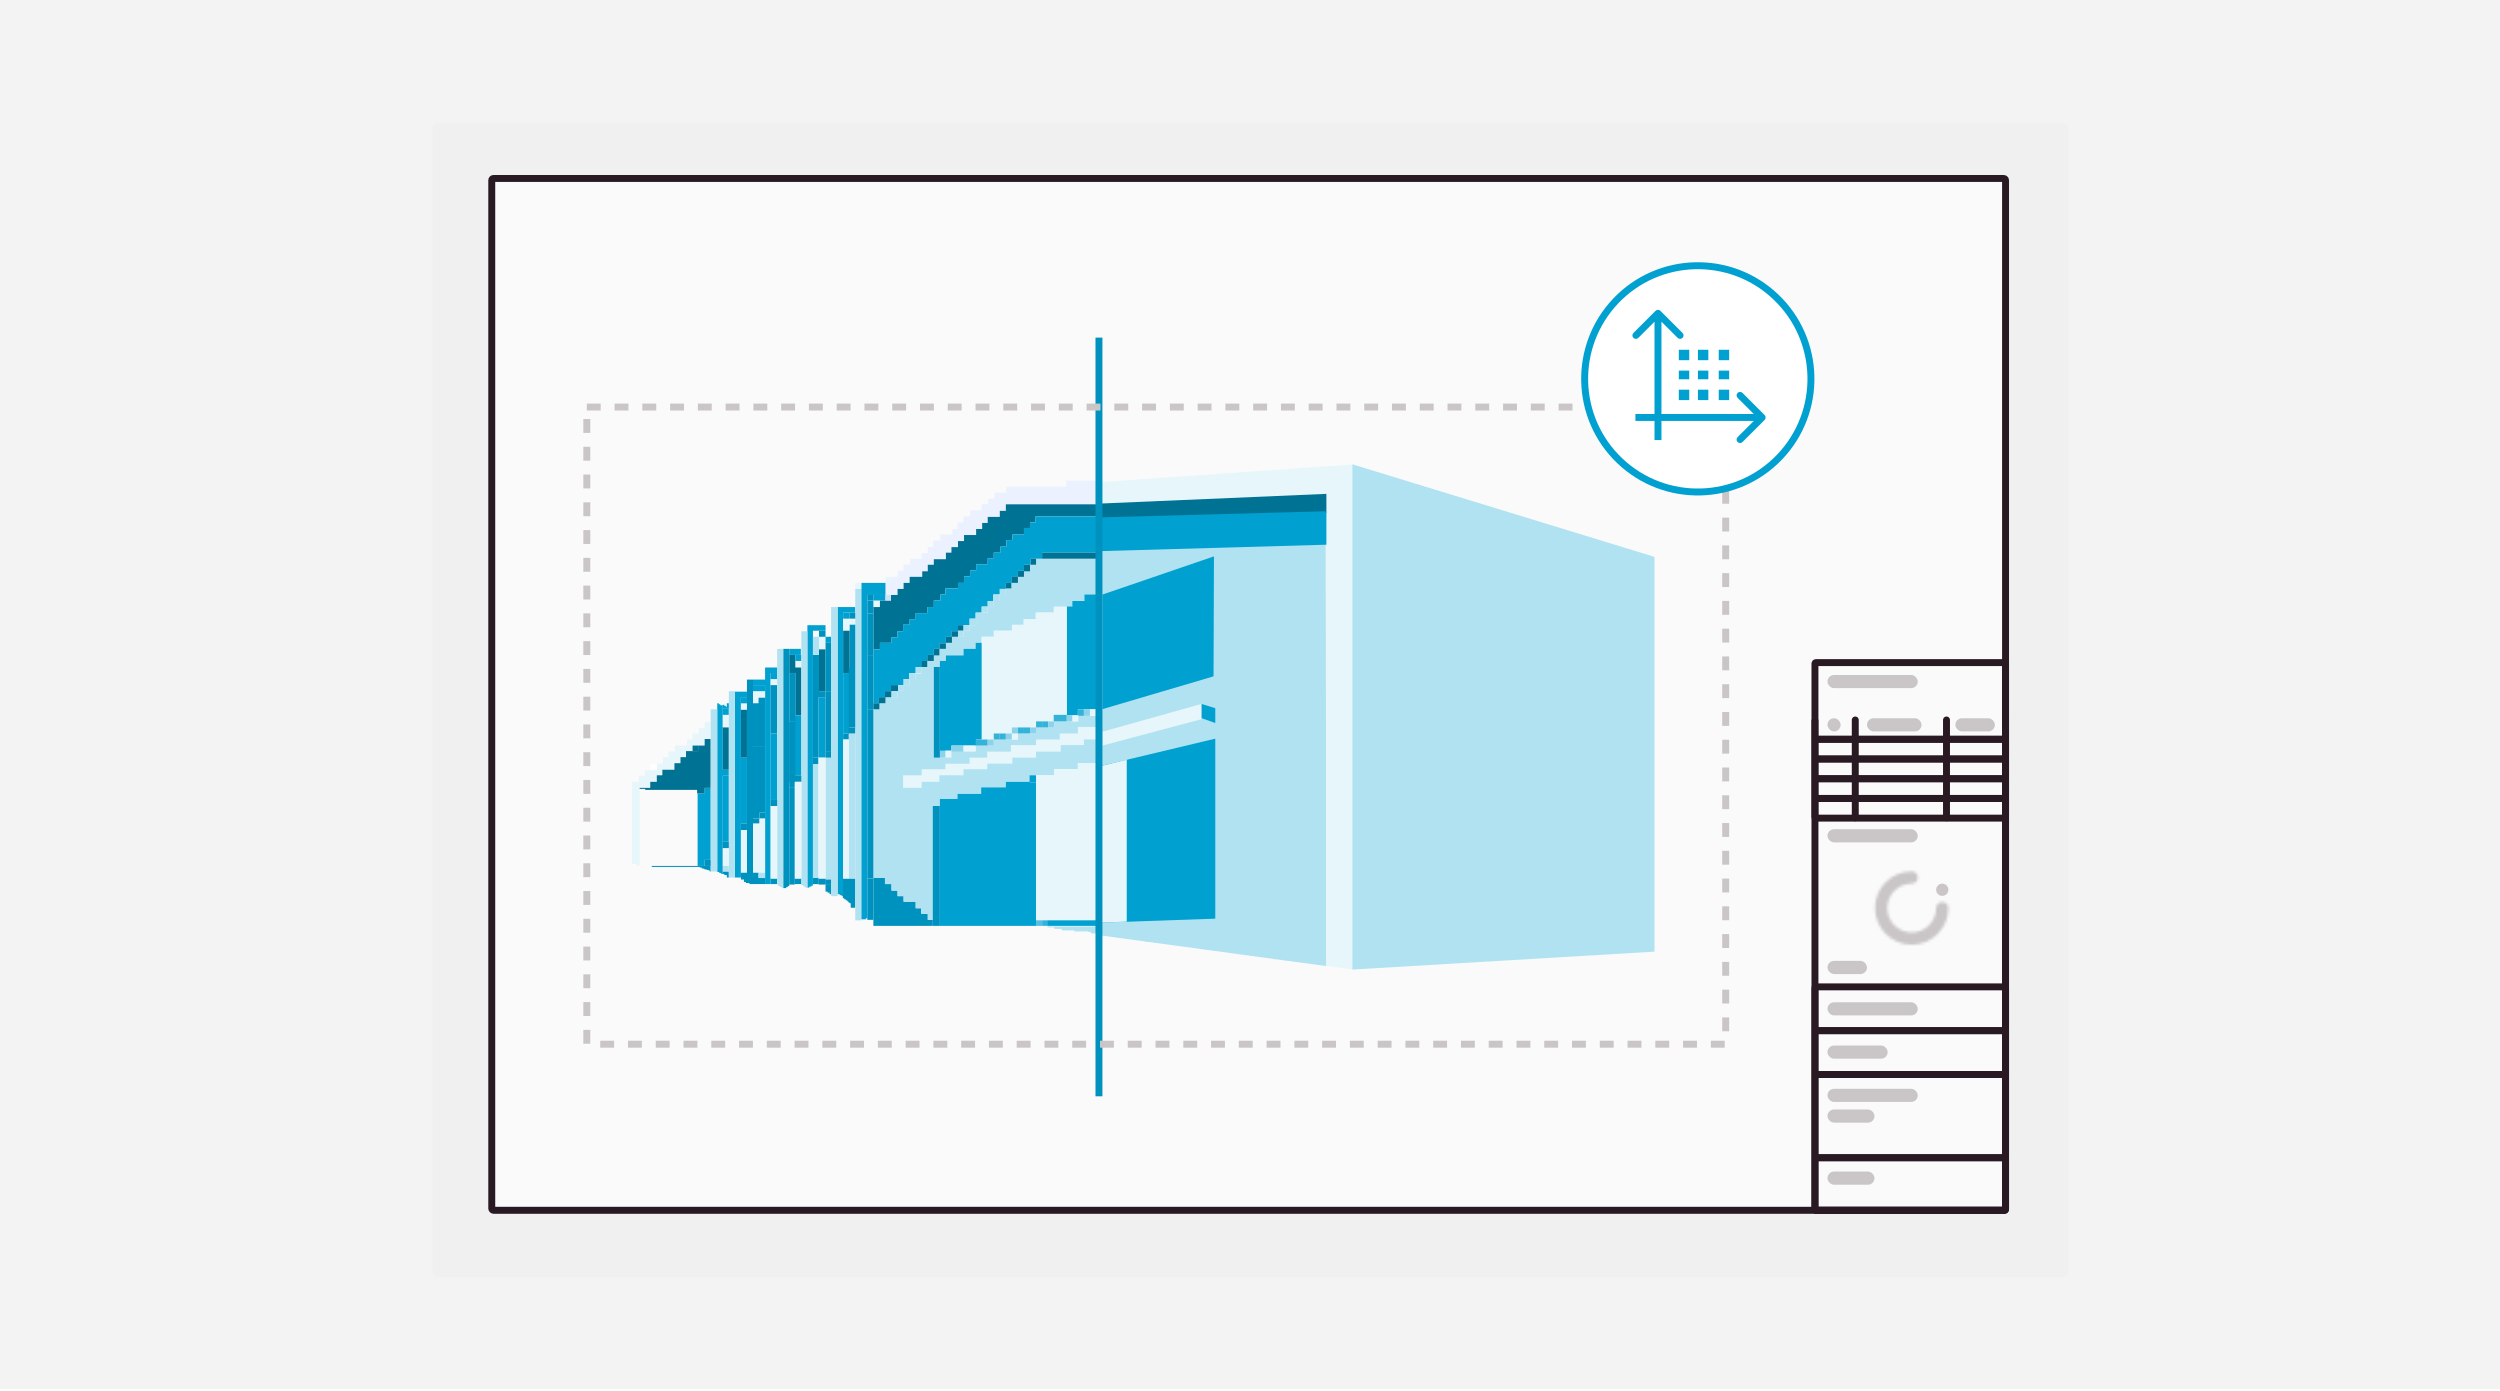 <svg width="913" height="508" viewBox="0 0 913 508" fill="none" xmlns="http://www.w3.org/2000/svg">
<rect width="913" height="507.222" fill="#F3F3F3"/>
<g filter="url(#filter0_d_2535_35462)">
<rect x="157.873" y="42.775" width="597.64" height="421.628" rx="2.536" fill="#F0F0F0"/>
</g>
<rect x="179.59" y="65.176" width="552.837" height="376.826" rx="0.634" fill="#FAFAFA" stroke="#291923" stroke-width="2.536"/>
<path d="M710.861 262.939L710.861 298.66" stroke="#291923" stroke-width="2.536" stroke-linecap="round"/>
<path d="M662.82 262.789V269.673C662.82 269.848 662.962 269.99 663.137 269.99H732.108C732.283 269.99 732.425 269.848 732.425 269.673V262.789" stroke="#291923" stroke-width="2.536"/>
<path d="M677.545 298.66L677.545 262.939" stroke="#291923" stroke-width="2.536" stroke-linecap="round"/>
<rect x="662.82" y="269.99" width="69.605" height="7.2" rx="0.317" stroke="#291923" stroke-width="2.536"/>
<rect x="662.82" y="277.191" width="69.605" height="7.2" rx="0.317" stroke="#291923" stroke-width="2.536"/>
<rect x="662.82" y="284.391" width="69.605" height="7.2" rx="0.317" stroke="#291923" stroke-width="2.536"/>
<rect x="662.82" y="291.59" width="69.605" height="7.2" rx="0.317" stroke="#291923" stroke-width="2.536"/>
<rect x="662.82" y="422.801" width="69.605" height="19.201" rx="0.317" stroke="#291923" stroke-width="2.536"/>
<rect x="662.82" y="392.398" width="69.605" height="30.402" rx="0.317" stroke="#291923" stroke-width="2.536"/>
<rect x="662.82" y="376.396" width="69.605" height="16.001" rx="0.317" stroke="#291923" stroke-width="2.536"/>
<rect x="662.82" y="360.396" width="69.605" height="16.001" rx="0.317" stroke="#291923" stroke-width="2.536"/>
<rect x="667.396" y="246.498" width="32.973" height="4.809" rx="2.404" fill="#CAC6C8"/>
<rect x="662.82" y="241.986" width="69.605" height="200.013" rx="0.317" stroke="#291923" stroke-width="2.536"/>
<rect x="667.396" y="302.826" width="32.973" height="4.809" rx="2.404" fill="#CAC6C8"/>
<rect x="667.396" y="350.914" width="14.426" height="4.809" rx="2.404" fill="#CAC6C8"/>
<rect x="667.396" y="366.025" width="32.973" height="4.809" rx="2.404" fill="#CAC6C8"/>
<rect x="667.396" y="381.826" width="21.982" height="4.809" rx="2.404" fill="#CAC6C8"/>
<rect x="667.396" y="397.625" width="32.973" height="4.809" rx="2.404" fill="#CAC6C8"/>
<rect x="667.396" y="405.182" width="17.174" height="4.809" rx="2.404" fill="#CAC6C8"/>
<rect x="667.396" y="427.852" width="17.174" height="4.809" rx="2.404" fill="#CAC6C8"/>
<rect x="667.396" y="262.299" width="4.809" height="4.809" rx="2.404" fill="#CAC6C8"/>
<rect x="681.822" y="262.299" width="19.921" height="4.809" rx="2.404" fill="#CAC6C8"/>
<rect x="714.107" y="262.299" width="14.426" height="4.809" rx="2.404" fill="#CAC6C8"/>
<path d="M709.313 327.175C710.548 327.175 711.548 326.175 711.548 324.94C711.548 323.706 710.548 322.705 709.313 322.705C708.079 322.705 707.078 323.706 707.078 324.94C707.078 326.175 708.079 327.175 709.313 327.175Z" fill="#CAC6C8"/>
<mask id="mask0_2535_35462" style="mask-type:luminance" maskUnits="userSpaceOnUse" x="684" y="318" width="28" height="28">
<path d="M711.548 331.633C711.548 330.402 710.554 329.398 709.313 329.398C708.083 329.398 707.078 330.392 707.078 331.633H707.068C707.068 336.564 703.069 340.553 698.148 340.553C693.216 340.553 689.228 336.554 689.228 331.633C689.228 326.701 693.227 322.713 698.148 322.713V322.703C699.378 322.703 700.383 321.708 700.383 320.468C700.383 319.237 699.389 318.232 698.148 318.232C690.756 318.232 684.758 324.23 684.758 331.623C684.758 339.015 690.756 345.013 698.148 345.013C705.55 345.023 711.548 339.025 711.548 331.633Z" fill="white"/>
</mask>
<g mask="url(#mask0_2535_35462)">
<mask id="mask1_2535_35462" style="mask-type:luminance" maskUnits="userSpaceOnUse" x="679" y="313" width="38" height="38">
<path d="M716.676 313.119H679.643V350.152H716.676V313.119Z" fill="white"/>
</mask>
<g mask="url(#mask1_2535_35462)">
<rect x="679.23" y="312.955" width="37.894" height="37.402" fill="#CAC6C8"/>
</g>
</g>
<path d="M340.663 335.921V338.128H318.958V320.654H323.189V322.862H325.58V325.253H327.787V327.276H329.994V329.299H334.409V331.69H336.432V333.714H338.823V335.921H340.663Z" fill="#0092BE"/>
<path d="M312.336 320.838H307.83V327.276V328.012H308.29V328.38H308.842V328.747H309.21V328.931H309.577V329.299H309.945V329.667H310.313V329.851H310.681V331.506H312.336V320.838Z" fill="#0092BE"/>
<path d="M301.484 325.62V322.861H303.508V326.54H302.956V325.988H302.22V325.62H301.484Z" fill="#0092BE"/>
<path d="M266.169 318.262V320.469H265.434V319.549H264.514V319.181H263.962V318.262H266.169Z" fill="#0092BE"/>
<path d="M259.548 318.262V316.238H238.027V316.606H255.501V316.79H256.237V317.158H256.605H256.973V317.342H257.341V317.526H257.708H258.076V317.71H258.763L258.812 317.894H259.18V318.262H259.548Z" fill="#0092BE"/>
<path d="M312.336 320.839V267.865H309.945V320.839H312.336Z" fill="#B0E2F1"/>
<path d="M303.692 321.206V276.693H301.484V321.206H303.692Z" fill="#B0E2F1"/>
<path d="M274.998 298.95V272.463H279.412V296.743H277.389V298.95H274.998Z" fill="#0092BE"/>
<path d="M288.241 263.451H290.265V285.707H288.241V263.451Z" fill="#0092BE"/>
<path d="M318.959 239.539H316.751V259.22H318.959V239.539Z" fill="#0092BE"/>
<path d="M318.959 261.242V259.034H321.166V256.827H323.373V254.62H327.788V252.229H329.811V250.205H332.202V247.998H334.41V245.975H336.433V243.584H338.64V241.377H341.031V239.353H342.871V236.962H345.446V234.755H347.653V232.548H351.883V230.34H354.091V228.317H356.482V226.11H358.505V223.719H360.712V221.695H362.92V219.488H365.127V217.281H367.334V214.89H369.357V212.867H371.748V210.659H373.956V208.452H376.163V206.245H378.37V204.038H380.761H402.65V201.646H433.367V204.038H426.745V206.245H422.331V208.452H418.1V210.475H411.295V212.867H406.88V215.074H402.65V217.097H396.028V219.488H391.613V221.695H384.992V223.719H378.37V226.11H373.956V228.317H369.725V230.34H362.92V232.548H358.505V234.755H356.298V236.962H351.883V239.353H345.446V241.377H343.238V243.584H341.031V276.692H347.469V274.301H356.298V272.278H362.92V270.07H371.565V267.863H378.37V265.656H384.992V263.449H393.637V261.425H400.442V258.85H409.087V256.827H415.893V254.804H424.538V252.229H431.16V250.205H437.413V201.646H477.327V351.186H472.913V350.634H468.682V350.266H465.004V349.714H462.061V348.979H456.543V348.427H451.944V347.691H448.082V347.139H443.483V346.588H439.437V346.22H437.046V345.852H434.286V345.3H430.792V344.932H427.297V344.564H425.09V344.196H421.411V343.829H418.284V343.277H415.709V342.909H413.686V342.357H411.295V341.989H407.8V341.621H403.385V341.253H400.626V340.886H398.419V340.334H397.315V340.15H392.349V339.782H387.751V339.23H384.992V338.678H382.502L382.601 338.31H437.781V336.103H439.805V270.07H437.597H431.16V272.094H422.331V274.485H413.502V276.508H406.88H402.65V278.715H393.637V280.923H384.992V283.13H375.979V285.521H367.334V287.544H358.321V289.935H349.676V291.775H343.238V294.35H340.847V335.919H338.824V333.712H336.433V331.689H334.41V329.298H329.995V327.274H327.788V325.251H325.581V322.86H323.189V320.653H318.959V261.242Z" fill="#B0E2F1"/>
<path d="M257.339 289.752H254.764V316.239H257.339V314.031H259.546V287.729H257.339V289.752Z" fill="#00A0D1"/>
<path d="M263.961 307.411V283.315H266.168V307.411H263.961Z" fill="#00A0D1"/>
<path d="M270.399 300.789V276.693H272.79V300.789H270.399Z" fill="#00A0D1"/>
<path d="M389.406 177.735V175.527L401.392 175.527L401.392 184.172H367.334V186.563H365.126V188.771H360.712V190.978H358.689V193.185H356.481V195.392H352.067V197.6H349.86V199.807H347.469V201.83H345.445V204.221H341.031V206.245H338.824V208.636H336.8V210.659H332.202V212.866H329.995V215.073H327.787V217.281H323.373V212.682H325.396V210.659H327.787V208.452H329.995V206.245H332.386V204.037H336.616V202.014H338.824V199.807H340.847V197.416H343.422V195.208H347.836V193.185H349.676V190.794H351.883V188.587H354.274V186.38H358.505V184.172H360.896V182.149H363.103V179.942H367.518V177.735H389.406Z" fill="#EBF1FE"/>
<path d="M323.372 217.283V212.868H314.543V335.737H315.463H316.198V335.369H316.75V217.283H323.372Z" fill="#00A0D1"/>
<path d="M312.336 223.72V221.697H305.898V326.54H306.634V326.908H307.37V327.276H307.921V223.72H312.336Z" fill="#00A0D1"/>
<path d="M301.484 230.342V228.319H294.862V324.149H295.598V323.781H296.333V323.413H296.885V230.342H301.484Z" fill="#00A0D1"/>
<path d="M292.471 239.171V237.148V236.964H288.24V239.171H292.471Z" fill="#00A0D1"/>
<path d="M283.826 243.769V245.793H281.435V322.862H279.411V250.207H274.997V248.184H279.411V243.769H283.826Z" fill="#00A0D1"/>
<path d="M272.79 254.621V252.598H268.375V320.47H270.582V254.621H272.79Z" fill="#00A0D1"/>
<path d="M261.938 256.829H262.489V257.197H263.041V257.564H263.961V281.108H266.168V283.315H263.961V319.183H263.409V318.815H262.673V318.447H261.938V256.829Z" fill="#00A0D1"/>
<path d="M343.237 274.303V241.378H345.444V239.355H351.882V236.964H356.48V270.256V272.279H347.467V274.303H343.237Z" fill="#00A0D1"/>
<path d="M391.612 221.513H389.589V261.243H393.635V259.036H400.257V256.829H409.086V254.805H415.707V252.598H422.329V250.207H431.158V248.184H437.412V217.099H435.572V201.832H433.365V204.039H426.744V206.246H422.329V208.454H418.099V210.477H411.293V212.868H406.879V215.075H402.648V217.099H396.026V219.49H391.612V221.513Z" fill="#00A0D1"/>
<path d="M343.237 291.776V294.352V338.128H376.161V285.707H378.369V283.131H375.977V285.523H367.332V287.546H358.32V289.937H349.675V291.776H343.237Z" fill="#00A0D1"/>
<path d="M413.5 276.51H407.063V336.105H437.964V270.072H431.158V272.095H422.329V274.487H413.5V276.51Z" fill="#00A0D1"/>
<path d="M232.325 316.055H233.429H233.613V287.729H237.475V285.522H239.866V283.131H241.89V281.107H246.304V278.716H248.511V276.509H250.535V274.302H252.926V272.279H257.34V269.887H259.547V263.634H257.34V265.841H255.133V267.864H252.926V270.071H250.902V272.279H246.488V274.486H244.097V276.509H242.074V278.9H239.866V281.291H235.452V283.315H233.245V285.522H230.854V315.503H232.325V316.055Z" fill="#E6F6FA"/>
<path d="M266.169 261.058H263.962V265.657H266.169V261.058Z" fill="#E6F6FA"/>
<path d="M270.584 259.219V256.828H272.791V259.219H270.584Z" fill="#E6F6FA"/>
<path d="M274.814 256.828V252.413H279.412V254.805H277.021V256.828H274.814Z" fill="#E6F6FA"/>
<path d="M281.436 250.206V247.999H283.827V250.206H281.436Z" fill="#E6F6FA"/>
<path d="M290.265 243.769V241.377H292.656V243.769H290.265Z" fill="#E6F6FA"/>
<path d="M299.094 237.147V232.548H301.485V237.147H299.094Z" fill="#E6F6FA"/>
<path d="M307.922 230.341V225.927H312.337V228.134H310.314V230.341H307.922Z" fill="#E6F6FA"/>
<path d="M321.35 219.305H318.959V221.696H321.35V219.305Z" fill="#E6F6FA"/>
<path d="M325.396 212.683H323.373V210.66H325.396V212.683Z" fill="#E6F6FA"/>
<path d="M314.544 215.075V212.867H312.337V215.075H314.544Z" fill="#E6F6FA"/>
<path d="M358.505 270.071V232.548H363.103V230.341H369.541V228.134H373.771V226.111H378.186V223.72H384.807V221.512H389.59V261.058H384.807V263.45H378.37V265.657H369.725V267.864H362.919V270.071H358.505Z" fill="#E6F6FA"/>
<path d="M329.811 287.729V283.131H336.616V280.923H345.261V278.9H354.09V276.693H360.528V274.486H369.173V272.095H378.37V270.071H387.015V267.864H393.636V265.473H402.281V263.45H411.11V261.242H418.1V259.219H426.377V256.46H433.55V261.242H431.343V263.45H422.33V265.473H413.501V267.864H404.672V270.071H395.844V272.095H387.383V274.486H378.37V276.693H369.725V278.9H360.528V280.923H351.883V283.131H343.054V285.522H336.616V287.729H329.811Z" fill="#E6F6FA"/>
<path d="M233.611 288.098V287.73H237.474V285.522H239.865V283.131H241.888V281.108H246.303V278.717H248.51V276.51H250.533V274.302H254.948V272.279H257.339V269.888H259.546V287.73H257.339V289.753H254.58V288.465H235.635V288.098H233.611Z" fill="#007294"/>
<path d="M266.168 281.108H263.961V265.657H266.168V281.108Z" fill="#007294"/>
<path d="M272.79 259.22H270.582V276.694H272.79V259.22Z" fill="#007294"/>
<path d="M290.447 239.171H288.24V245.792H290.447V261.243H292.655V243.769H290.447V239.171Z" fill="#007294"/>
<path d="M301.483 237.147H299.092V252.414H301.483V237.147Z" fill="#007294"/>
<path d="M310.312 230.342H307.921V245.792H310.312V230.342Z" fill="#007294"/>
<path d="M318.957 237.147V221.697H321.349V219.306H325.395V217.282H327.786V215.075H329.993V212.868H332.201V210.661H336.799V208.637H338.822V206.246H341.03V204.223H345.444V201.832H347.467V199.809H349.859V197.601H352.066V195.394H356.48V193.187H358.687V190.98H360.711V188.772H365.125V186.565H367.332V184.174H422.513V181.967H477.142V186.381H435.572V188.588H378.185V190.796H376.161V192.819H373.954V195.21H369.724V197.233H367.516V199.625H365.309V201.832H362.918V203.855H360.711V206.062H356.48V208.27H354.273V210.477H352.066V212.868H349.859V214.891H345.26V217.098H343.421V219.306H341.03V221.697H338.638V223.904H334.408V226.111H332.201V228.135H329.81V230.526H327.786V232.733H325.579V234.756H321.349V237.147H318.957Z" fill="#007294"/>
<path d="M252.926 272.279H254.949V274.303H252.926V272.279Z" fill="#007294"/>
<rect x="356.297" y="234.756" width="2.207" height="35.316" fill="#00A0D1"/>
<path d="M376.162 285.707H378.369V338.129H376.162V285.707Z" fill="#00A0D1"/>
<path d="M435.573 186.383H477.327V199.626H424.537V201.833H419.939H380.577V204.041H378.369H376.346V206.248H373.955V208.455H371.748V210.478H369.541V212.87H367.333V215.077H365.126V217.1H362.735V219.491H360.712V221.514H358.504V223.722H356.297V225.929H354.09V228.32H351.883H349.86V230.527H347.468V232.551H345.445V234.942H343.054V236.965H341.031V239.172H338.639V241.379H336.432V243.587H334.409V245.794H332.018V248.001H329.994V250.208H325.396V252.416H323.189V254.623H320.982V256.83H318.958V237.149H321.35V234.758H325.58V232.735H327.787V230.527H329.811V228.136H332.202V226.113H334.409V223.906H338.639V221.698H341.031V219.307H343.422V217.1H345.261V214.893H349.86V212.87H352.067V210.478H354.274V208.271H356.481V206.064H360.712V203.857H362.919V201.833H365.31V199.626H367.517V197.235H369.725V195.212H373.955V192.821H376.162V190.797H378.186V188.59H435.573V186.383Z" fill="#00A0D1"/>
<path d="M307.922 267.866V245.794H310.129V267.866H307.922Z" fill="#00A0D1"/>
<path d="M301.485 254.623H299.093H298.909V276.695H301.485V254.623Z" fill="#00A0D1"/>
<path d="M292.656 261.245H290.264V283.317H292.656V261.245Z" fill="#00A0D1"/>
<path d="M283.827 267.866H281.436V292.146H283.827V267.866Z" fill="#00A0D1"/>
<path d="M419.938 181.967H422.513V184.174H419.938V181.967Z" fill="#ADC9FA"/>
<path d="M417.73 181.967H419.938V184.174H417.73V181.967Z" fill="#C6D9FC"/>
<path d="M424.537 199.625H477.327V201.832H424.537V199.625Z" fill="#A7B2C4"/>
<path d="M402.648 201.832H380.576V204.039H402.648V201.832Z" fill="#007294"/>
<rect x="362.92" y="267.865" width="2.207" height="2.207" fill="#33B3DA"/>
<rect x="365.125" y="267.865" width="2.207" height="2.207" fill="#33B3DA"/>
<path d="M393.637 259.037H395.844V261.428H393.637V259.037Z" fill="#33B3DA"/>
<rect x="356.297" y="270.07" width="4.414" height="2.207" fill="#33B3DA"/>
<rect x="367.332" y="267.865" width="2.207" height="2.207" fill="#8AD3EA"/>
<path d="M395.842 259.037H398.049V261.428H395.842V259.037Z" fill="#8AD3EA"/>
<path d="M409.086 254.713H411.293V256.828H409.086V254.713Z" fill="#A3AEC0"/>
<path d="M422.33 250.207H426.745V252.414H422.33V250.207Z" fill="#A3AEC0"/>
<path d="M431.158 248.092H432.998V250.207H431.158V248.092Z" fill="#A3AEC0"/>
<path d="M415.707 252.414H417.914V254.713H415.707V252.414Z" fill="#A3AEC0"/>
<path d="M400.258 256.828H404.856V259.035H400.258V256.828Z" fill="#ABB7CA"/>
<rect x="347.469" y="272.279" width="4.414" height="2.207" fill="#8AD3EA"/>
<rect x="343.053" y="274.119" width="4.414" height="2.575" fill="#8AD3EA"/>
<rect x="360.711" y="270.07" width="2.207" height="2.207" fill="#8AD3EA"/>
<rect x="371.748" y="265.656" width="2.207" height="2.207" fill="#33B3DA"/>
<rect x="373.955" y="265.656" width="2.207" height="2.207" fill="#33B3DA"/>
<rect x="376.162" y="265.656" width="2.207" height="2.207" fill="#8AD3EA"/>
<rect x="378.369" y="263.449" width="2.207" height="2.207" fill="#33B3DA"/>
<rect x="382.416" y="335.92" width="24.647" height="2.207" fill="#00A0D1"/>
<rect x="380.576" y="335.92" width="1.839" height="2.207" fill="#33B3DA"/>
<rect x="378.369" y="335.92" width="2.207" height="2.207" fill="#54BFE0"/>
<path d="M407.062 336.104H437.964V338.127H407.062V336.104Z" fill="#B6C2D5"/>
<path d="M384.807 261.059H389.589V263.45H384.807V261.059Z" fill="#33B3DA"/>
<rect x="380.576" y="263.449" width="2.207" height="2.207" fill="#33B3DA"/>
<rect x="382.783" y="263.449" width="2.207" height="2.207" fill="#8AD3EA"/>
<rect x="389.59" y="261.242" width="2.207" height="2.207" fill="#8AD3EA"/>
<path d="M398.051 259.037H400.442V261.428H398.051V259.037Z" fill="#E6F6FA"/>
<rect x="369.541" y="267.865" width="2.207" height="2.207" fill="#E6F6FA"/>
<path d="M413.684 254.713H416.075V256.828H413.684V254.713Z" fill="#CAD7ED"/>
<path d="M428.951 250.207H431.526V252.414H428.951V250.207Z" fill="#CAD7ED"/>
<path d="M435.205 248.092H437.412V250.207H435.205V248.092Z" fill="#CAD7ED"/>
<path d="M437.965 270.07H439.804V336.103H437.965V270.07Z" fill="#CAD7ED"/>
<path d="M420.123 252.414H424.537V254.713H420.123V252.414Z" fill="#CAD7ED"/>
<path d="M411.293 254.713H413.684V256.828H411.293V254.713Z" fill="#AFBACD"/>
<path d="M426.744 250.207H428.951V252.414H426.744V250.207Z" fill="#AFBACD"/>
<path d="M432.998 248.092H435.205V250.207H432.998V248.092Z" fill="#AFBACD"/>
<path d="M417.914 252.414H420.121V254.713H417.914V252.414Z" fill="#AFBACD"/>
<rect x="404.855" y="256.828" width="4.414" height="2.207" fill="#CAD7ED"/>
<rect x="391.613" y="261.242" width="2.207" height="2.207" fill="#E6F6FA"/>
<rect x="345.26" y="274.119" width="2.207" height="2.575" fill="#E6F6FA"/>
<rect x="351.883" y="272.279" width="4.414" height="2.207" fill="#E6F6FA"/>
<rect x="369.541" y="265.656" width="2.207" height="2.207" fill="#8AD3EA"/>
<path d="M341.029 243.584H343.237V276.692H341.029V243.584Z" fill="#0092BE"/>
<path d="M340.662 294.352H343.237V338.128H340.662V294.352Z" fill="#0092BE"/>
<path d="M318.959 259.036V256.829H320.982V254.621H323.189V252.414H325.397V250.207H327.972V252.414H325.581V254.621H323.373V256.829H321.166V259.036H318.959Z" fill="#007294"/>
<path d="M336.433 243.585V241.378H338.64V239.171H341.031V236.964H343.055V234.94H345.446V236.964H343.055V239.355H341.031V241.378H338.64V243.585H336.433Z" fill="#007294"/>
<path d="M347.653 232.549V234.756H345.446V232.549H347.469V230.526H349.86V232.549H347.653Z" fill="#007294"/>
<path d="M351.883 228.319H349.86V230.342H351.883V228.319Z" fill="#007294"/>
<path d="M369.541 212.868V210.477H371.748V208.454H373.956V206.246H376.163V208.637H373.956V210.661H371.748V212.868H369.541Z" fill="#007294"/>
<path d="M369.357 214.891V212.868H367.334V214.891H369.357Z" fill="#007294"/>
<path d="M378.37 204.039H376.347V206.246H378.37V204.039Z" fill="#007294"/>
<path d="M351.883 232.55H349.86V230.343H351.883V228.32H354.09V225.928H356.297V223.721H358.505V221.514H360.712V219.491H362.735V217.099H365.126V215.076H367.333V217.283H365.126V219.675H362.919V221.698H360.712V223.721H358.688V225.928V226.296H356.481V228.32H356.297H354.09V230.343H351.883V232.55Z" fill="#B0E2F1"/>
<path d="M334.409 243.586H336.432V245.793H334.409V248.001H332.202V250.208H329.995H329.811V252.231H327.971V252.415H327.787V254.622H325.58V252.415H327.787H327.971V252.231V250.208H329.811H329.995V248.001H332.018V245.793H334.409V243.586Z" fill="#B0E2F1"/>
<rect x="263.961" y="258.852" width="2.207" height="2.207" fill="#00A0D1"/>
<rect x="270.582" y="254.621" width="2.207" height="2.207" fill="#B6BCC6"/>
<rect x="270.582" y="254.621" width="2.207" height="2.207" fill="#00A0D1"/>
<path d="M281.436 245.793H283.827V248H281.436V245.793Z" fill="#00A0D1"/>
<path d="M290.447 239.17H292.654V241.377H290.447V239.17Z" fill="#00A0D1"/>
<path d="M301.484 232.549H303.508V234.756H301.484V232.549Z" fill="#00A0D1"/>
<path d="M299.092 230.342H301.483V232.549H299.092V230.342Z" fill="#0092BE"/>
<path d="M307.922 223.721H310.313V225.928H307.922V223.721Z" fill="#00A0D1"/>
<path d="M318.959 217.281H323.373V219.305H318.959V217.281Z" fill="#00A0D1"/>
<path d="M274.814 250.207H279.413V252.414H274.814V250.207Z" fill="#00A0D1"/>
<path d="M309.854 265.656V267.863H312.429V265.656H309.854Z" fill="#0092BE"/>
<path d="M307.922 267.865V270.072H309.945V267.865H307.922Z" fill="#0092BE"/>
<path d="M301.484 274.303V276.694H303.508V274.303H301.484Z" fill="#0092BE"/>
<path d="M301.484 252.414V274.302H303.508V252.414H301.484Z" fill="#0092BE"/>
<path d="M301.484 234.756V252.414H303.508V234.756H301.484Z" fill="#0092BE"/>
<path d="M296.887 276.693V279.085H298.91V276.693H296.887Z" fill="#0092BE"/>
<path d="M296.887 239.17V254.62H299.094V239.17H296.887Z" fill="#0092BE"/>
<path d="M288.24 245.793V263.451H290.447V245.793H288.24Z" fill="#0092BE"/>
<path d="M281.434 250.207H283.825V267.865H281.434V250.207Z" fill="#0092BE"/>
<path d="M272.789 276.694V259.22V248.184H274.996V256.829H277.02V254.805H279.411V272.463H274.996V318.631H277.02V320.654H279.411V322.861H273.709V322.493H272.421V322.126H271.686V321.206H270.582V318.631H272.789V276.694Z" fill="#0092BE"/>
<path d="M286.033 323.045V236.963H288.24V323.045V323.596H287.689V323.964H287.137V324.332H286.401H286.033V323.964V323.045Z" fill="#0092BE"/>
<path d="M296.887 254.438V276.694H298.91V254.438H296.887Z" fill="#0092BE"/>
<path d="M288.24 263.449V285.521H290.447V263.449H288.24Z" fill="#0092BE"/>
<path d="M296.887 320.469V322.86H298.91V320.469H296.887Z" fill="#769CE4"/>
<path d="M296.887 320.469V322.86H298.91V320.469H296.887Z" fill="#0092BE"/>
<path d="M288.24 320.654V323.045H290.264V320.654H288.24Z" fill="#0092BE"/>
<path d="M290.264 320.838V322.861H292.655V320.838H290.264Z" fill="#0092BE"/>
<path d="M281.436 320.838V322.861H283.827V320.838H281.436Z" fill="#0092BE"/>
<path d="M301.393 321.205V322.86H303.6V321.205H301.393Z" fill="#0092BE"/>
<path d="M298.91 320.838V323.045H301.485V320.838H298.91Z" fill="#0092BE"/>
<path d="M296.887 279.084V320.653H298.91V279.084H296.887Z" fill="#B0E2F1"/>
<path d="M307.922 270.07V320.836H310.037V270.07H307.922Z" fill="#E6F6FA"/>
<path d="M298.91 276.693V320.838H301.485V276.693H298.91Z" fill="#E6F6FA"/>
<path d="M261.938 259.037H259.547V318.264H261.938V259.037Z" fill="#B0E2F1"/>
<path d="M266.169 252.415H268.192H268.376V320.471H266.169V252.415Z" fill="#B0E2F1"/>
<path d="M294.862 230.527H292.655V323.23H293.207V323.598H293.759V323.966H294.311V324.334H294.862V230.527Z" fill="#B0E2F1"/>
<path d="M303.507 327.277V221.698H305.899V327.277H303.507Z" fill="#B0E2F1"/>
<path d="M314.544 215.076H312.336V336.106H314.544V215.076Z" fill="#B0E2F1"/>
<path d="M284.01 236.964H286.034V289.938V324.334H285.666V323.966H284.93V323.598H284.194V323.046H283.826V289.938V236.964H284.01Z" fill="#B0E2F1"/>
<path d="M299.093 239.172H296.886V232.55H299.093V239.172Z" fill="#B0E2F1"/>
<rect x="298.91" y="252.414" width="2.575" height="2.207" fill="#0092BE"/>
<path d="M318.957 217.281H316.75V219.305H318.957V217.281Z" fill="#0092BE"/>
<path d="M318.957 224.086H316.75V239.537H318.957V224.086Z" fill="#0092BE"/>
<path d="M312.336 228.135H310.312V243.954H312.336V228.135Z" fill="#0092BE"/>
<path d="M310.312 225.928V223.721H312.336V225.928H310.312Z" fill="#0092BE"/>
<path d="M312.336 243.953H309.945V265.658H312.336V243.953Z" fill="#0092BE"/>
<path d="M318.957 259.219H316.75V320.837H318.957V259.219Z" fill="#0092BE"/>
<path d="M318.957 320.838H316.75V335.921H318.957V320.838Z" fill="#0092BE"/>
<path d="M318.957 219.305H316.75V224.087H318.957V219.305Z" fill="#0092BE"/>
<path d="M323.373 219.305V217.281H325.396V219.305H323.373Z" fill="#D0DFFA"/>
<path d="M384.991 283.131H378.369V336.105H407.063V276.51H402.649V278.717H393.636V280.924H384.991V283.131Z" fill="#E6F6FA"/>
<path d="M292.655 285.522V283.314H290.264V285.522H292.655Z" fill="#0092BE"/>
<path d="M283.827 294.352V292.145H281.436V294.352H283.827Z" fill="#0092BE"/>
<path d="M279.412 298.949V296.742H277.389V298.949H279.412Z" fill="#0092BE"/>
<path d="M272.789 303.18V300.789H270.582V303.18H272.789Z" fill="#0092BE"/>
<path d="M266.168 309.801V307.41H263.961V309.801H266.168Z" fill="#0092BE"/>
<path d="M259.547 316.238V314.031H257.34V316.238H259.547Z" fill="#0092BE"/>
<path d="M277.389 300.791V298.951H274.998V300.791H277.389Z" fill="#0092BE"/>
<path d="M279.413 320.654V318.631H277.021V320.654H279.413Z" fill="#B0E2F1"/>
<path d="M290.264 287.731V285.523H288.24V287.731H290.264Z" fill="#0092BE"/>
<path d="M290.264 320.837V287.729H288.24V320.837H290.264Z" fill="#0092BE"/>
<path d="M292.655 320.839V285.523H290.264V320.839H292.655Z" fill="#E6F6FA"/>
<path d="M283.827 320.838V294.352H281.436V320.838H283.827Z" fill="#E6F6FA"/>
<path d="M279.412 298.951H277.388V300.791H274.997V318.632H279.412V298.951Z" fill="#E6F6FA"/>
<path d="M272.79 303.182H270.583V318.632H272.79V303.182Z" fill="#E6F6FA"/>
<path d="M263.961 316.241V309.803H266.168V316.241H263.961Z" fill="#E6F6FA"/>
<path d="M263.961 316.238H266.168V318.262H263.961V316.238Z" fill="#B0E2F1"/>
<path d="M237.475 279.084H239.866V281.199H237.475V279.084Z" fill="white"/>
<rect x="435.574" y="214.891" width="1.839" height="2.207" fill="#85ABEF"/>
<rect x="435.574" y="212.684" width="1.839" height="2.207" fill="#91B2ED"/>
<rect x="435.574" y="210.477" width="1.839" height="2.207" fill="#9DB9EA"/>
<rect x="435.574" y="208.27" width="1.839" height="2.207" fill="#A9C0E8"/>
<rect x="435.574" y="206.062" width="1.839" height="2.207" fill="#B6C7E7"/>
<rect x="435.574" y="203.855" width="1.839" height="2.207" fill="#BDCBE6"/>
<path d="M435.574 201.832H437.414V203.855H435.574V201.832Z" fill="#CAD7EE"/>
<path d="M263.961 257.38V258.851H266.168V256.828H265.984H265.432V258.116H265.065V257.748H264.513V257.38H263.961Z" fill="#00A0D1"/>
<path d="M401.34 341.544L484.397 352.814L484.125 186.699L401.34 189.051V341.544Z" fill="#B0E2F1"/>
<path d="M443.82 258.626L438.748 257.076V262.242L443.82 264.05V258.626Z" fill="#00A0D1"/>
<path d="M443.337 203.184L402.607 217.132V258.978L443.185 247.001L443.337 203.184Z" fill="#00A0D1"/>
<path d="M443.82 269.756L401.34 279.891V336.963L443.82 335.495V269.756Z" fill="#00A0D1"/>
<path d="M494.541 169.58L494.2 354.082L484.257 352.715V180.779L401.973 184.028L401.973 176.049L494.541 169.58Z" fill="#E6F6FA"/>
<path d="M604.229 347.541L493.908 354.082V169.58L604.229 203.374V347.541Z" fill="#B0E2F1"/>
<path d="M401.34 183.919L484.397 180.359V187.255L401.34 189.236L401.34 183.919Z" fill="#007294"/>
<path d="M411.484 277.447L401.34 279.923V336.963L411.484 336.581V277.447Z" fill="#E6F6FA"/>
<path d="M402.607 272.293V267.217L438.747 257.076V262.654L402.607 272.293Z" fill="#E6F6FA"/>
<path d="M401.34 201.282V188.961L484.397 186.699V198.925L401.34 201.282Z" fill="#00A0D1"/>
<path d="M401.34 123.297V400.367" stroke="#0092BE" stroke-width="2.536"/>
<rect x="214.301" y="148.657" width="415.922" height="232.688" stroke="#CAC6C8" stroke-width="2.536" stroke-dasharray="5.07 5.07"/>
<g filter="url(#filter1_d_2535_35462)">
<circle cx="620.037" cy="138.359" r="41.322" transform="rotate(43.618 620.037 138.359)" fill="white"/>
<circle cx="620.037" cy="138.359" r="41.322" transform="rotate(43.618 620.037 138.359)" stroke="#00A0D1" stroke-width="2.536"/>
</g>
<path d="M644.435 153.358C644.93 152.862 644.93 152.059 644.435 151.564L636.365 143.494C635.87 142.999 635.067 142.999 634.571 143.494C634.076 143.99 634.076 144.793 634.571 145.288L641.745 152.461L634.571 159.634C634.076 160.129 634.076 160.932 634.571 161.427C635.067 161.923 635.87 161.923 636.365 161.427L644.435 153.358ZM597.254 152.461V153.729H643.538V152.461V151.193H597.254V152.461Z" fill="#00A0D1"/>
<path d="M606.393 113.522C605.898 113.027 605.095 113.027 604.599 113.522L596.53 121.592C596.034 122.088 596.034 122.89 596.53 123.386C597.025 123.881 597.828 123.881 598.323 123.386L605.496 116.212L612.669 123.386C613.165 123.881 613.967 123.881 614.463 123.386C614.958 122.89 614.958 122.088 614.463 121.592L606.393 113.522ZM605.496 160.703H606.764L606.764 114.419L605.496 114.419L604.228 114.419L604.228 160.703H605.496Z" fill="#00A0D1"/>
<rect x="613.105" y="142.316" width="3.804" height="3.804" fill="#00A0D1"/>
<rect x="613.105" y="135.342" width="3.804" height="3.17" fill="#00A0D1"/>
<rect x="613.105" y="127.734" width="3.804" height="3.804" fill="#00A0D1"/>
<rect x="620.08" y="142.316" width="3.804" height="3.804" fill="#00A0D1"/>
<rect x="620.08" y="135.342" width="3.804" height="3.17" fill="#00A0D1"/>
<rect x="620.08" y="127.734" width="3.804" height="3.804" fill="#00A0D1"/>
<rect x="627.688" y="142.316" width="3.804" height="3.804" fill="#00A0D1"/>
<rect x="627.688" y="135.342" width="3.804" height="3.17" fill="#00A0D1"/>
<rect x="627.688" y="127.734" width="3.804" height="3.804" fill="#00A0D1"/>
<defs>
<filter id="filter0_d_2535_35462" x="146.873" y="33.775" width="619.641" height="443.629" filterUnits="userSpaceOnUse" color-interpolation-filters="sRGB">
<feFlood flood-opacity="0" result="BackgroundImageFix"/>
<feColorMatrix in="SourceAlpha" type="matrix" values="0 0 0 0 0 0 0 0 0 0 0 0 0 0 0 0 0 0 127 0" result="hardAlpha"/>
<feOffset dy="2"/>
<feGaussianBlur stdDeviation="5.5"/>
<feComposite in2="hardAlpha" operator="out"/>
<feColorMatrix type="matrix" values="0 0 0 0 0.02 0 0 0 0 0.027 0 0 0 0 0.075 0 0 0 0.17 0"/>
<feBlend mode="normal" in2="BackgroundImageFix" result="effect1_dropShadow_2535_35462"/>
<feBlend mode="normal" in="SourceGraphic" in2="effect1_dropShadow_2535_35462" result="shape"/>
</filter>
<filter id="filter1_d_2535_35462" x="568.746" y="87.07" width="102.581" height="102.579" filterUnits="userSpaceOnUse" color-interpolation-filters="sRGB">
<feFlood flood-opacity="0" result="BackgroundImageFix"/>
<feColorMatrix in="SourceAlpha" type="matrix" values="0 0 0 0 0 0 0 0 0 0 0 0 0 0 0 0 0 0 127 0" result="hardAlpha"/>
<feOffset/>
<feGaussianBlur stdDeviation="4.35"/>
<feComposite in2="hardAlpha" operator="out"/>
<feColorMatrix type="matrix" values="0 0 0 0 0 0 0 0 0 0 0 0 0 0 0 0 0 0 0.25 0"/>
<feBlend mode="normal" in2="BackgroundImageFix" result="effect1_dropShadow_2535_35462"/>
<feBlend mode="normal" in="SourceGraphic" in2="effect1_dropShadow_2535_35462" result="shape"/>
</filter>
</defs>
</svg>
